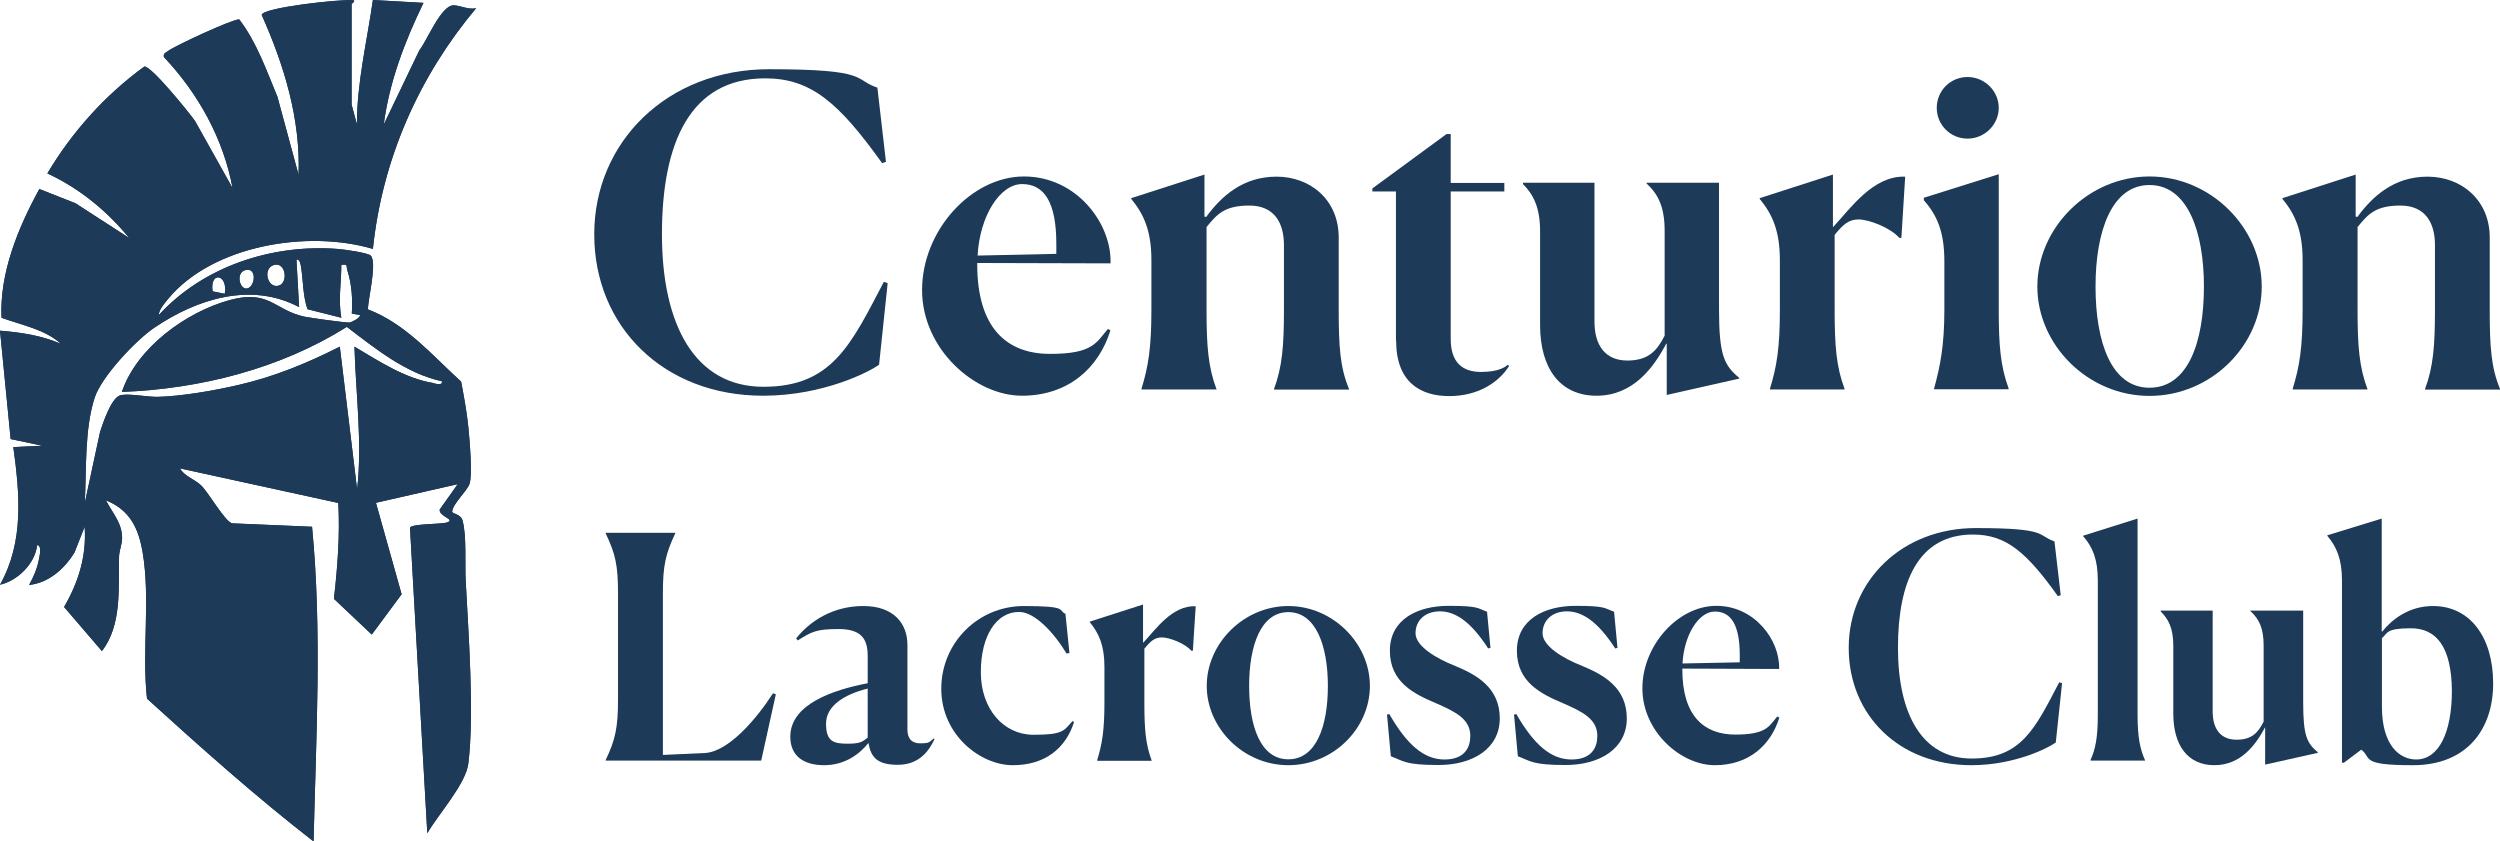 <svg xmlns="http://www.w3.org/2000/svg" id="Layer_1" viewBox="0 0 1314.7 442.4"><defs><style>      .st0 {        fill: #1d3a58;      }    </style></defs><g><path class="st0" d="M243.2,273.6c-1-3.3-5.4-3.4-5.4-4.5,0-3.8,7.8-10.9,9.1-14.6,1.7-4.9,0-23.5-.6-29.8-.8-8-2.3-16.1-3.8-24-15.3-13.9-29.1-30.4-49-38,0-5.6,5.1-25.2,1.3-28.4-1.7-1.4-14.2-3.2-17.4-3.4-34.4-2.6-70.5,9.2-93.9,34.8.1-3,3-6.1,4.8-8.4,23.5-28.5,73.8-36.5,107.8-26.4,4.9-47,24.1-90.6,54.3-126.6-4,1-8.4-1.5-11.9-1.5-6.6,0-13.9,18.6-18,23.7l-18.7,39c2.9-22.4,11.1-43.8,20.9-64L196.1,0c-3.1,21.7-8.4,43.3-8.4,65.4l-2.8-10.4V2.2c0-.3,2.6-1.9.7-2.1-6.4-.6-47.1,3.8-48,7.7,11.8,26.4,20.5,54.8,19.4,84.1l-11.1-41c-5.8-13.9-10.9-28.7-20.1-40.7-2.9-.4-33.7,13.8-37.4,16.6-1.2.9-2.7,1.3-2.2,3.2,18,19.1,31.3,42.9,36.1,68.9l-19.7-35.2c-2.9-4.2-23.2-29.3-26.7-28.7-20.6,15-37.9,34.2-51,56.2,16.9,7.8,31.3,19.7,43.1,34l-28.3-18.3-19-7.5C9.5,119.8-.3,143.7.8,167.1c10.3,3.8,23,6.1,31.2,13.7-10.2-4.4-20.9-6-32-6.9l5.6,57,16.7,3.5-15.3.7C10.4,259.8,12.7,284.9,0,307.5c9.3-2.1,18.5-11.2,19.5-20.8,2.7,0,1.3,5.7,1,7.3-.9,4.9-2.8,9.3-5.2,13.6,10.3-1,18.7-8.6,23.9-17.1l5.3-13.5c1.1,15.3-3.2,29.1-10.8,42.2l19.9,23.2c10.6-13.9,8.6-32.9,9-49.4,0-3.3,1.5-6.4,1.6-9.7.2-8.1-5-13.4-8.5-20.2,12.6,5.1,17.1,14.6,19.3,27.3,4.2,24.8-.5,51.9,2.3,77,28.5,25.9,57.2,51.5,87.6,75.1,1.3-55.1,4.5-110.4-.8-165.5l-42.1-1.8c-3.8-1.1-12.3-16.1-16.2-19.9-3.8-3.6-8.6-4.6-11.2-9l83.3,18.2c.9,16.9-.4,33.7-2.3,50.4l19.9,18.8,15.7-21.2-13.5-48.1,43-9.8-9.5,13.4c-.3,3.7,8.5,5.1,4,6.7-3,1.1-19.2.6-19.6,2.9l9.1,160.6c5.6-9.8,20.3-25.9,21.6-36.8,3.2-26.3,0-68.9-1.4-96-.5-8.5.6-24-1.7-31.7h0ZM144.2,139.3c6.1-1.6,7.5,9.4,2.4,10.9-5.9,1.8-8.8-9.2-2.4-10.9ZM128.8,142.1c6.4-2,5.6,8.6,1.2,9.6-4,.8-6.1-8.1-1.2-9.6ZM118.2,154.5l-6.4-1.3c-1.6-10.8,8.2-9.1,6.4,1.3ZM227.8,201.4c-14.7-2.3-28.9-11.7-41.4-19.1.7,25.1,4.2,50,1.4,75.1l-9.1-75.1c-17.1,8.7-34.7,15.9-53.5,20.2-12.7,2.9-29.6,5.9-42.4,6.2-5.6.1-16.7-2.2-20.1-.6-4.4,2-8.6,14.4-10.1,19.1l-8,37.2c.9-17.4-.2-38.8,5.2-55.3,3.5-10.9,21.6-30.2,31.4-36.8,22.3-15.1,50.8-24.2,76.1-10.8l-1.4-25c1.8-.4,2.2,2.6,2.4,3.8,1.2,7.4.9,15.1,3.4,22.3l17.8,4.5c-1.7-9.7,0-18.1,0-27.8,3.8-.6,2.4.7,3.2,3,2.3,7.2,2.8,15.1,2.3,22.6l4.3.8c.2,1.6-4.5,3.7-5.3,3.9-1.4.3-21.3-2.5-24-3.1-15.7-3.4-18.4-14.4-39.2-8.7-23,6.3-48.9,25.1-56.7,48.3,41.3-1.6,83.2-12.2,118.3-34.2,15.1,11.5,31.1,24.5,50,28.6.3,2.5-3,1.3-4.5,1h0Z"></path><path class="st0" d="M243.2,273.6c-1-3.3-5.4-3.4-5.4-4.5,0-3.8,7.8-10.9,9.1-14.6,1.7-4.9,0-23.5-.6-29.8-.8-8-2.3-16.1-3.8-24-15.3-13.9-29.1-30.4-49-38,0-5.6,5.1-25.2,1.3-28.4-1.7-1.4-14.2-3.2-17.4-3.4-34.4-2.6-70.5,9.2-93.9,34.8.1-3,3-6.1,4.8-8.4,23.5-28.5,73.8-36.5,107.8-26.4,4.9-47,24.1-90.6,54.3-126.6-4,1-8.4-1.5-11.9-1.5-6.6,0-13.9,18.6-18,23.7l-18.7,39c2.9-22.4,11.1-43.8,20.9-64L196.1,0c-3.1,21.7-8.4,43.3-8.4,65.4l-2.8-10.4V2.2c0-.3,2.6-1.9.7-2.1-6.4-.6-47.1,3.8-48,7.7,11.8,26.4,20.5,54.8,19.4,84.1l-11.1-41c-5.8-13.9-10.9-28.7-20.1-40.7-2.9-.4-33.7,13.8-37.4,16.6-1.2.9-2.7,1.3-2.2,3.2,18,19.1,31.3,42.9,36.1,68.9l-19.7-35.2c-2.9-4.2-23.2-29.3-26.7-28.7-20.6,15-37.9,34.2-51,56.2,16.9,7.8,31.3,19.7,43.1,34l-28.3-18.3-19-7.5C9.5,119.8-.3,143.7.8,167.1c10.3,3.8,23,6.1,31.2,13.7-10.2-4.4-20.9-6-32-6.9l5.6,57,16.7,3.5-15.3.7C10.4,259.8,12.7,284.9,0,307.5c9.3-2.1,18.5-11.2,19.5-20.8,2.7,0,1.3,5.7,1,7.3-.9,4.9-2.8,9.3-5.2,13.6,10.3-1,18.7-8.6,23.9-17.1l5.3-13.5c1.1,15.3-3.2,29.1-10.8,42.2l19.9,23.2c10.6-13.9,8.6-32.9,9-49.4,0-3.3,1.5-6.4,1.6-9.7.2-8.1-5-13.4-8.5-20.2,12.6,5.1,17.1,14.6,19.3,27.3,4.2,24.8-.5,51.9,2.3,77,28.5,25.9,57.2,51.5,87.6,75.1,1.3-55.1,4.5-110.4-.8-165.5l-42.1-1.8c-3.8-1.1-12.3-16.1-16.2-19.9-3.8-3.6-8.6-4.6-11.2-9l83.3,18.2c.9,16.9-.4,33.7-2.3,50.4l19.9,18.8,15.7-21.2-13.5-48.1,43-9.8-9.5,13.4c-.3,3.7,8.5,5.1,4,6.7-3,1.1-19.2.6-19.6,2.9l9.1,160.6c5.6-9.8,20.3-25.9,21.6-36.8,3.2-26.3,0-68.9-1.4-96-.5-8.5.6-24-1.7-31.7h0ZM144.2,139.3c6.1-1.6,7.5,9.4,2.4,10.9-5.9,1.8-8.8-9.2-2.4-10.9ZM128.8,142.1c6.4-2,5.6,8.6,1.2,9.6-4,.8-6.1-8.1-1.2-9.6ZM118.2,154.5l-6.4-1.3c-1.6-10.8,8.2-9.1,6.4,1.3ZM227.8,201.4c-14.7-2.3-28.9-11.7-41.4-19.1.7,25.1,4.2,50,1.4,75.1l-9.1-75.1c-17.1,8.7-34.7,15.9-53.5,20.2-12.7,2.9-29.6,5.9-42.4,6.2-5.6.1-16.7-2.2-20.1-.6-4.4,2-8.6,14.4-10.1,19.1l-8,37.2c.9-17.4-.2-38.8,5.2-55.3,3.5-10.9,21.6-30.2,31.4-36.8,22.3-15.1,50.8-24.2,76.1-10.8l-1.4-25c1.8-.4,2.2,2.6,2.4,3.8,1.2,7.4.9,15.1,3.4,22.3l17.8,4.5c-1.7-9.7,0-18.1,0-27.8,3.8-.6,2.4.7,3.2,3,2.3,7.2,2.8,15.1,2.3,22.6l4.3.8c.2,1.6-4.5,3.7-5.3,3.9-1.4.3-21.3-2.5-24-3.1-15.7-3.4-18.4-14.4-39.2-8.7-23,6.3-48.9,25.1-56.7,48.3,41.3-1.6,83.2-12.2,118.3-34.2,15.1,11.5,31.1,24.5,50,28.6.3,2.5-3,1.3-4.5,1h0Z"></path></g><g><path class="st0" d="M462.4,191.7c-4.7,3.6-29.3,16.4-61.1,16.4-52.3,0-88.8-36.3-88.8-84.9s38.5-86.8,91.9-86.8,44.2,5.4,57,9.7l4.5,39-2,.7c-22.8-31.8-37.4-44.6-61.5-44.6-39.7,0-54.3,34.2-54.3,82s17.4,80.2,53.4,80.2,46-22.1,63.3-55.2l2,.7-4.5,42.8h0Z"></path><path class="st0" d="M584,173.6c-6.1,19.8-22.1,34.5-46.6,34.5s-52.5-24.3-52.5-55.6,25.9-59.7,53.6-59.7,46.2,24.8,45.5,45.7l-70.1-.2v.7c0,33.8,15.8,47.1,38.3,47.1s24.3-5.9,30.4-13.1l1.3.7h0ZM514,134.4l41.5-.9v-5.2c0-21.9-6.3-31.5-18-31.5s-22.3,16.9-23.4,37.6h0Z"></path><path class="st0" d="M639.5,204.8h-39.2v-.4c3.6-11.7,5.2-21.6,5.2-41.5v-26.1c0-15.6-4.1-24.3-10.6-32.2v-.4l38.5-12.4v22.1l.9.2c7.9-10.8,19.2-21.2,37-21.2s32.7,12.2,32.7,32v37.9c0,19.4.7,30.4,5.4,41.7v.4h-39.4v-.4c4.3-11.5,5.2-22.8,5.2-41.2v-34.5c0-11.5-5-20.7-18.2-20.7s-17.1,4.7-22.5,11.3v43.7c0,19.1.9,30,5.2,41.5v.4h0Z"></path><path class="st0" d="M734.1,179.1v-78.4h-12.4v-1.6l39-28.6h2.2v25.7h28.2v4.5h-28.2v77.5c0,12.4,6.1,17.4,16,17.4s13.3-3.1,14-3.8l.7.7c-5.6,8.8-16.5,15.8-31.5,15.8s-27.9-7.2-27.9-29.1h0Z"></path><path class="st0" d="M876.3,180.6c-6.5,12.4-17.3,27.5-36.7,27.5s-29.7-14.6-29.7-37.2v-49.3c0-12.6-3.6-19.4-9-24.8v-.7h37.6v73c0,12.8,5.9,20.5,17.3,20.5s15.8-5.6,19.6-13.1v-55.2c0-12.4-3.4-19.2-9.5-24.8v-.4h38.1v66.5c0,24.3,2.7,29.5,10.6,36.1v.4l-38.1,8.6v-26.8l-.2-.2h0Z"></path><path class="st0" d="M930.8,204.8v-.4c3.6-11.7,5.2-21.6,5.2-41.5v-26.1c0-15.6-4.1-24.3-10.6-32.2v-.4l38.5-12.4v27.5h.2c9.2-9.9,21-27,37.8-26.4l-2,32.2h-1.1c-4.7-5.4-16-9.7-21.4-9.7s-8.3,2.9-12.6,8.1v39.4c0,19.1.9,30,5.2,41.5v.4h-39.2,0Z"></path><path class="st0" d="M1017.1,204.3c3.2-11.7,5.4-22.3,5.4-41.5v-25.5c0-15.3-3.8-24.1-10.8-32v-1.3l39.4-12.4v71.2c0,18.9.9,29.7,5.2,41.5v.4h-39.2v-.4h0ZM1034.7,72.9c-9,0-16.2-7.2-16.2-16.2s7.2-16.2,16.2-16.2,16.4,7.4,16.4,16.2-7.4,16.2-16.4,16.2Z"></path><path class="st0" d="M1071.4,150.7c0-30.9,26.8-57.9,59-57.9s59,27,59,57.9-26.6,57.5-59,57.5-59-26.8-59-57.5h0ZM1159,150.7c0-29.3-8.8-53.4-28.6-53.4s-28.4,24.1-28.4,53.4,8.3,53.2,28.4,53.2,28.6-23.7,28.6-53.2Z"></path><path class="st0" d="M1244.9,204.8h-39.2v-.4c3.6-11.7,5.2-21.6,5.2-41.5v-26.1c0-15.6-4.1-24.3-10.6-32.2v-.4l38.5-12.4v22.1l.9.2c7.9-10.8,19.2-21.2,36.9-21.2s32.7,12.2,32.7,32v37.9c0,19.4.7,30.4,5.4,41.7v.4h-39.4v-.4c4.3-11.5,5.2-22.8,5.2-41.2v-34.5c0-11.5-5-20.7-18.2-20.7s-17.1,4.7-22.5,11.3v43.7c0,19.1.9,30,5.2,41.5v.4h0Z"></path><path class="st0" d="M318.5,400v-.3c5.1-10.6,6.5-17.2,6.5-31.6v-56c0-14.7-1.3-20.8-6.5-31.6v-.3h36.6v.3c-5.1,10.8-6.5,17-6.5,31.4v85.1l21.9-1c12.6-.5,27.5-18.2,36-31.4l1.5.5-7.7,34.9h-81.8Z"></path><path class="st0" d="M456.8,390.6c-5.1,6.4-12.9,11.8-23.4,11.8s-17.8-4.6-17.8-15c0-17.2,22.9-24.7,40.7-28.1v-14.4c0-9.2-3.6-14.1-15.4-14.1s-14.2,1.5-21.4,6l-.8-1.1c7.4-9.3,19.5-17,35.3-17s23.2,9,23.2,20.5v44.5c0,3.9,1.6,7.2,6.7,7.2s4.6-.6,7.2-2.6l.3.5c-2.6,5.4-7.5,13.4-19.3,13.4s-14.2-4.9-15.4-11.5h0ZM456.3,387.8v-25.7c-12.3,3.1-21.9,9-21.9,18.5s4.1,10.5,11.5,10.5,8-1.5,10.5-3.3h0Z"></path><path class="st0" d="M564.8,379.8c-4.4,13.7-15.2,22.6-32.2,22.6s-37.6-15.9-37.6-40.2,19.5-43.5,43.4-43.5,17.8,2.3,21.9,4.1l2.1,20.6-1.5.3c-6.7-11.1-16.8-21.9-25-21.9-11.8,0-20.1,12.3-20.1,31.7s12,32.9,27.7,32.9,15.9-2.1,20.5-7.2l1,.6h0Z"></path><path class="st0" d="M577,400v-.3c2.6-8.5,3.8-15.7,3.8-30.1v-19c0-11.3-3-17.7-7.7-23.4v-.3l28-9v20h.2c6.7-7.2,15.2-19.6,27.5-19.1l-1.5,23.4h-.8c-3.4-3.9-11.6-7-15.5-7s-6,2.1-9.2,5.9v28.6c0,13.9.7,21.8,3.8,30.1v.3h-28.5Z"></path><path class="st0" d="M634.6,360.7c0-22.4,19.5-42,42.9-42s42.9,19.6,42.9,42-19.3,41.7-42.9,41.7-42.9-19.5-42.9-41.7ZM698.3,360.7c0-21.3-6.4-38.8-20.8-38.8s-20.6,17.5-20.6,38.8,6,38.6,20.6,38.6,20.8-17.2,20.8-38.6Z"></path><path class="st0" d="M783.8,340.7l-1.2.3c-9.3-14.4-17.5-19.5-25.4-19.5s-12.8,4.9-12.8,11.5,10.3,13.1,21.1,17.3c11.3,4.7,23.2,11.5,23.2,27.5s-14.4,24.5-32.1,24.5-18.2-2-25.2-4.6l-2-21.9,1.2-.3c9.3,16.2,18.3,23.9,29,23.9s13.6-6.4,13.6-12.4c0-8.7-7.4-12.6-18.3-17.3-11.3-4.8-24-11-24-27.5s14.6-23.6,30.8-23.6,15.2,1.3,20.3,3.1l1.8,19h0Z"></path><path class="st0" d="M850.6,340.7l-1.2.3c-9.3-14.4-17.5-19.5-25.4-19.5s-12.8,4.9-12.8,11.5,10.3,13.1,21.1,17.3c11.3,4.7,23.2,11.5,23.2,27.5s-14.4,24.5-32.1,24.5-18.2-2-25.2-4.6l-2-21.9,1.2-.3c9.3,16.2,18.3,23.9,29,23.9s13.6-6.4,13.6-12.4c0-8.7-7.4-12.6-18.3-17.3-11.3-4.8-24-11-24-27.5s14.6-23.6,30.8-23.6,15.2,1.3,20.3,3.1l1.8,19h0Z"></path><path class="st0" d="M935.7,377.4c-4.4,14.4-16,25-33.9,25s-38.1-17.7-38.1-40.4,18.8-43.4,38.9-43.4,33.5,18,33,33.2l-50.9-.2v.5c0,24.5,11.5,34.2,27.8,34.2s17.7-4.2,22.1-9.5l1,.5h0ZM884.8,348.9l30.1-.6v-3.8c0-15.9-4.6-22.9-13.1-22.9s-16.2,12.3-17,27.3h0Z"></path><path class="st0" d="M1081,390.5c-3.4,2.6-21.3,11.9-44.3,11.9-38,0-64.5-26.3-64.5-61.7s28-63,66.8-63,32.1,3.9,41.4,7l3.3,28.3-1.5.5c-16.5-23.1-27.2-32.4-44.7-32.4-28.8,0-39.4,24.9-39.4,59.6s12.6,58.2,38.8,58.2,33.4-16,46-40.1l1.5.5-3.3,31.1h0Z"></path><path class="st0" d="M1099.4,399.6c2.4-5.4,3.8-11.1,3.8-23.7v-70.7c0-11.3-2.9-17.8-7.7-23.2v-.3l28.6-9v103.1c0,12.6,1.5,18.5,3.9,23.9v.3h-28.6v-.3h0Z"></path><path class="st0" d="M1191.2,382.4c-4.8,9-12.6,20-26.7,20s-21.6-10.6-21.6-27v-35.8c0-9.2-2.6-14.1-6.6-18v-.5h27.3v53c0,9.3,4.2,14.9,12.6,14.9s11.4-4.1,14.2-9.5v-40.1c0-9-2.4-13.9-6.9-18v-.3h27.7v48.3c0,17.7,2,21.4,7.7,26.2v.3l-27.7,6.2v-19.5l-.2-.2h0Z"></path><path class="st0" d="M1241.8,394.2l-9.2,6.9h-1v-95.9c0-11.3-2.9-17.7-7.7-23.4v-.3l28.6-8.8v59.4h.3c5.2-6.5,14.1-13.4,26.7-13.4,19.5,0,31.6,16.5,31.6,40.7s-13.9,43-42.2,43-21.3-3.8-27.2-8.2h0ZM1289.4,363.3c-.2-23.4-8.3-32.9-21.6-32.9s-12.1,2.6-15.2,5.2v36c0,20.9,9.7,27.8,18,27.8,11.9,0,18.8-14.1,18.8-36.2h0Z"></path></g></svg>
